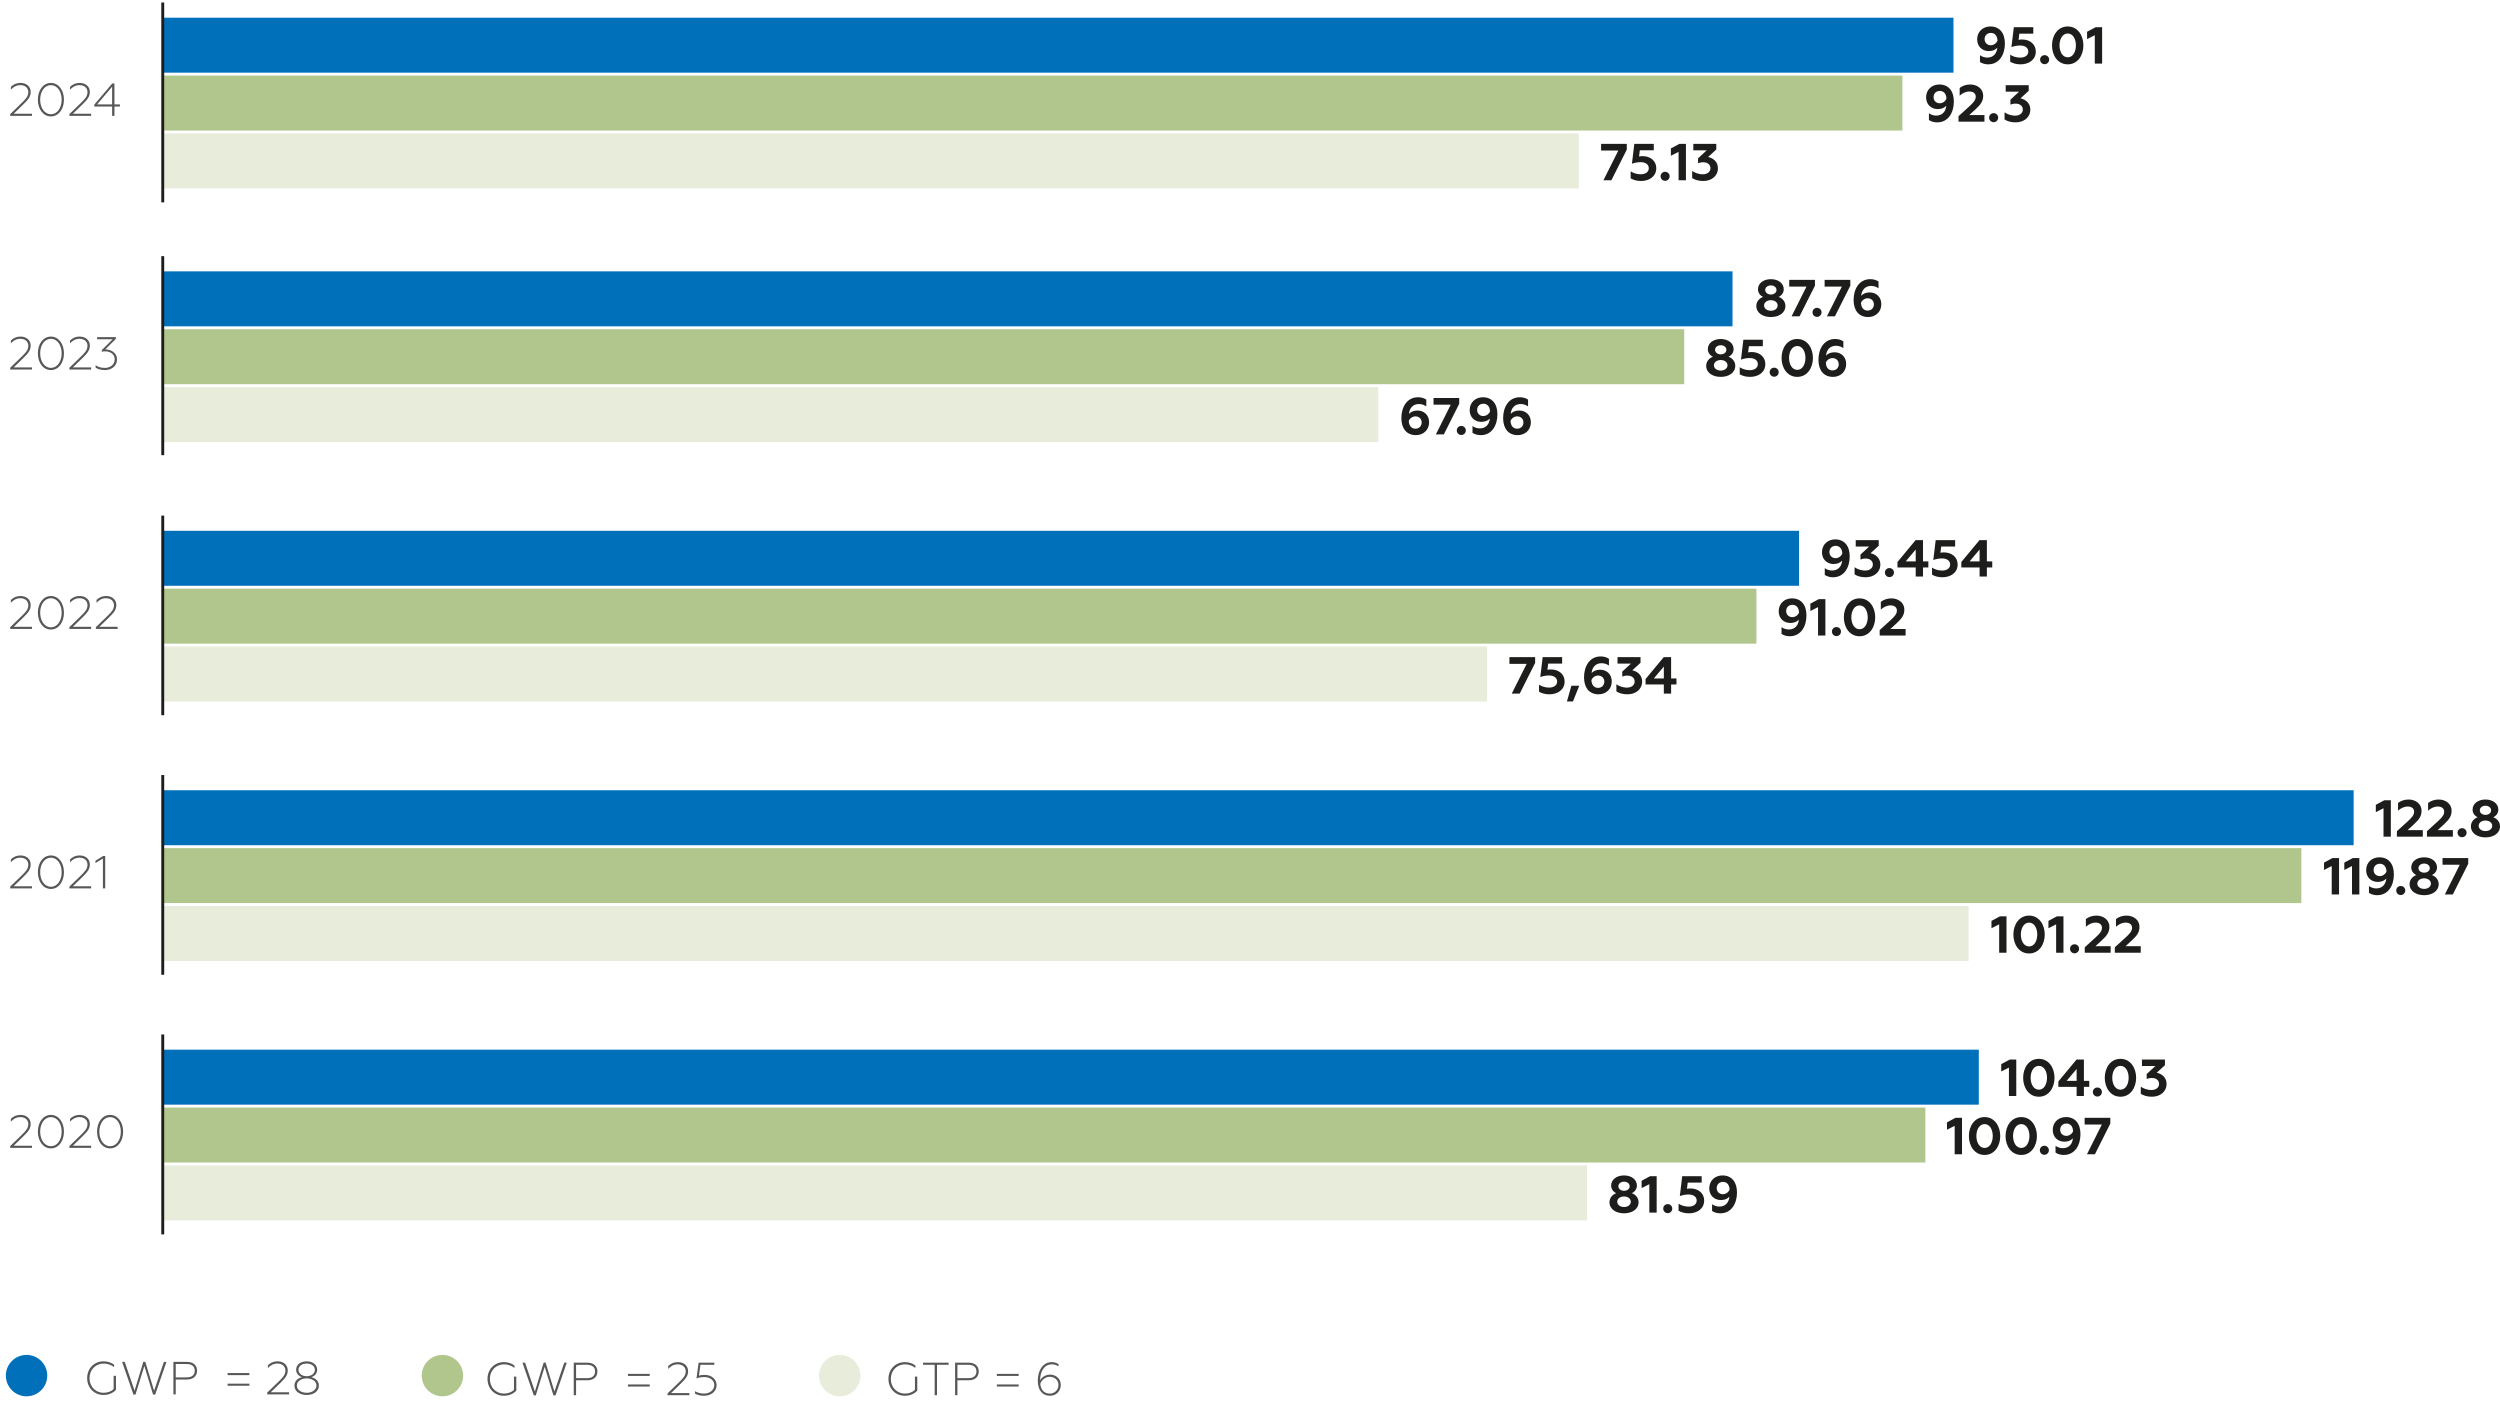 <?xml version="1.0" encoding="utf-8"?>
<!-- Generator: Adobe Illustrator 16.2.0, SVG Export Plug-In . SVG Version: 6.00 Build 0)  -->
<!DOCTYPE svg PUBLIC "-//W3C//DTD SVG 1.1//EN" "http://www.w3.org/Graphics/SVG/1.1/DTD/svg11.dtd">
<svg version="1.1" id="Layer_1" xmlns="http://www.w3.org/2000/svg" xmlns:xlink="http://www.w3.org/1999/xlink" x="0px" y="0px"
	 width="1000px" height="563.223px" viewBox="0 0 1000 563.223" enable-background="new 0 0 1000 563.223" xml:space="preserve">
<rect x="65.022" y="53.377" fill="#E7ECDB" width="566.472" height="21.99"/>
<rect x="65.022" y="30.229" fill="#B1C68D" width="695.932" height="21.99"/>
<rect x="65.022" y="7.082" fill="#0070BA" width="716.367" height="21.989"/>
<path fill="#575756" d="M38.853,41.758l5.996-7.072v7.072H38.853z M44.849,46.348h0.927v-3.74h2.186v-0.85h-2.186V33.39h-0.89
	l-7.163,8.46v0.757h7.125L44.849,46.348L44.849,46.348z M27.74,46.348h8.719v-0.853h-7.312l3.924-3.813
	c1.924-1.87,2.869-3.072,2.869-4.906c0-2.166-1.705-3.607-4.036-3.607c-1.833,0-3.072,0.757-3.888,1.574v1.128
	c0.927-0.981,2.072-1.813,3.795-1.813c1.945,0,3.184,1.148,3.184,2.794c0,1.648-0.979,2.722-2.702,4.386l-4.536,4.39L27.74,46.348z
	 M20.366,45.698c-2.482,0-4.295-2.495-4.295-5.828c0-3.335,1.813-5.813,4.295-5.813c2.498,0,4.294,2.479,4.294,5.813
	C24.66,43.203,22.864,45.698,20.366,45.698 M20.366,46.57c3.091,0,5.218-2.941,5.218-6.698c0-3.761-2.127-6.702-5.218-6.702
	c-3.112,0-5.221,2.94-5.221,6.702C15.145,43.628,17.253,46.57,20.366,46.57 M4.068,46.348h8.72v-0.853H5.476l3.925-3.813
	c1.923-1.87,2.868-3.072,2.868-4.906c0-2.166-1.704-3.607-4.036-3.607c-1.834,0-3.072,0.757-3.887,1.574v1.128
	c0.926-0.981,2.072-1.813,3.794-1.813c1.945,0,3.184,1.148,3.184,2.794c0,1.648-0.979,2.722-2.702,4.386l-4.536,4.39L4.068,46.348z"
	/>
<line fill="none" stroke="#1D1D1B" stroke-width="1.158" stroke-miterlimit="10" x1="65.101" y1="80.945" x2="65.101" y2="1.002"/>
<rect x="65.022" y="154.838" fill="#E7ECDB" width="486.3" height="21.99"/>
<rect x="65.022" y="131.69" fill="#B1C68D" width="608.664" height="21.99"/>
<rect x="65.022" y="108.543" fill="#0070BA" width="627.984" height="21.99"/>
<path fill="#575756" d="M41.98,148.031c2.704,0,4.832-1.685,4.832-4.257c0-2.646-2.368-3.998-4.684-4.016l4.221-4.221v-0.686h-7.497
	v0.854h6.219l-4.35,4.332v0.646c0.426-0.093,0.852-0.146,1.314-0.146c2.353,0,3.851,1.332,3.851,3.237
	c0,2.185-1.979,3.388-3.98,3.388c-1.479,0-2.775-0.426-3.646-1.074v1.002C39.168,147.662,40.427,148.031,41.98,148.031
	 M27.74,147.809h8.719v-0.853h-7.312l3.924-3.813c1.924-1.87,2.869-3.072,2.869-4.906c0-2.163-1.705-3.607-4.036-3.607
	c-1.833,0-3.072,0.757-3.888,1.574v1.128c0.927-0.981,2.072-1.813,3.795-1.813c1.945,0,3.184,1.148,3.184,2.794
	c0,1.648-0.979,2.723-2.702,4.387l-4.536,4.389L27.74,147.809z M20.366,147.16c-2.482,0-4.295-2.496-4.295-5.829
	c0-3.335,1.813-5.813,4.295-5.813c2.498,0,4.294,2.479,4.294,5.813C24.66,144.664,22.864,147.16,20.366,147.16 M20.366,148.031
	c3.091,0,5.218-2.941,5.218-6.698c0-3.761-2.127-6.702-5.218-6.702c-3.112,0-5.221,2.94-5.221,6.702
	C15.145,145.089,17.253,148.031,20.366,148.031 M4.068,147.809h8.72v-0.853H5.476l3.925-3.813c1.923-1.87,2.868-3.072,2.868-4.906
	c0-2.163-1.704-3.607-4.036-3.607c-1.834,0-3.072,0.757-3.887,1.574v1.128c0.926-0.981,2.072-1.813,3.794-1.813
	c1.945,0,3.184,1.148,3.184,2.794c0,1.648-0.979,2.723-2.702,4.387l-4.536,4.389L4.068,147.809z"/>
<line fill="none" stroke="#1D1D1B" stroke-width="1.158" stroke-miterlimit="10" x1="65.101" y1="182.072" x2="65.101" y2="102.463"/>
<rect x="65.022" y="258.614" fill="#E7ECDB" width="529.776" height="21.99"/>
<rect x="65.022" y="235.467" fill="#B1C68D" width="637.545" height="21.99"/>
<rect x="65.022" y="212.321" fill="#0070BA" width="654.593" height="21.99"/>
<path fill="#575756" d="M38.333,251.585h8.719v-0.854h-7.311l3.924-3.812c1.924-1.87,2.868-3.073,2.868-4.906
	c0-2.166-1.702-3.608-4.035-3.608c-1.834,0-3.073,0.758-3.888,1.573v1.128c0.926-0.979,2.072-1.813,3.795-1.813
	c1.944,0,3.183,1.147,3.183,2.794c0,1.647-0.98,2.723-2.702,4.387l-4.536,4.389L38.333,251.585z M27.74,251.585h8.719v-0.854h-7.312
	l3.924-3.812c1.924-1.87,2.869-3.073,2.869-4.906c0-2.166-1.705-3.608-4.036-3.608c-1.833,0-3.072,0.758-3.888,1.573v1.128
	c0.927-0.979,2.072-1.813,3.795-1.813c1.945,0,3.184,1.147,3.184,2.794c0,1.647-0.979,2.723-2.702,4.387l-4.536,4.389L27.74,251.585
	z M20.366,250.936c-2.482,0-4.295-2.496-4.295-5.829c0-3.335,1.813-5.813,4.295-5.813c2.498,0,4.294,2.478,4.294,5.813
	C24.66,248.44,22.864,250.936,20.366,250.936 M20.366,251.806c3.091,0,5.218-2.941,5.218-6.699c0-3.76-2.127-6.701-5.218-6.701
	c-3.112,0-5.221,2.941-5.221,6.701C15.145,248.865,17.253,251.806,20.366,251.806 M4.068,251.585h8.72v-0.854H5.476l3.925-3.812
	c1.923-1.87,2.868-3.073,2.868-4.906c0-2.166-1.704-3.608-4.036-3.608c-1.834,0-3.072,0.758-3.887,1.573v1.128
	c0.926-0.979,2.072-1.813,3.794-1.813c1.945,0,3.184,1.147,3.184,2.794c0,1.647-0.979,2.723-2.702,4.387l-4.536,4.389L4.068,251.585
	z"/>
<line fill="none" stroke="#1D1D1B" stroke-width="1.158" stroke-miterlimit="10" x1="65.101" y1="286.088" x2="65.101" y2="206.237"/>
<rect x="65.022" y="362.39" fill="#E7ECDB" width="722.413" height="21.988"/>
<rect x="65.022" y="339.242" fill="#B1C68D" width="855.52" height="21.99"/>
<rect x="65.022" y="316.097" fill="#0070BA" width="876.434" height="21.99"/>
<path fill="#575756" d="M41.166,355.361h0.926v-12.958H41.24l-3.054,1.89v0.925l2.98-1.813V355.361z M27.74,355.361h8.719v-0.853
	h-7.312l3.924-3.813c1.924-1.87,2.869-3.073,2.869-4.906c0-2.166-1.705-3.61-4.036-3.61c-1.833,0-3.072,0.76-3.888,1.576v1.126
	c0.927-0.979,2.072-1.813,3.795-1.813c1.945,0,3.184,1.148,3.184,2.795c0,1.648-0.979,2.724-2.702,4.388l-4.536,4.388L27.74,355.361
	z M20.366,354.713c-2.482,0-4.295-2.499-4.295-5.829c0-3.335,1.813-5.813,4.295-5.813c2.498,0,4.294,2.479,4.294,5.813
	C24.66,352.214,22.864,354.713,20.366,354.713 M20.366,355.583c3.091,0,5.218-2.941,5.218-6.699c0-3.761-2.127-6.704-5.218-6.704
	c-3.112,0-5.221,2.943-5.221,6.704C15.145,352.641,17.253,355.583,20.366,355.583 M4.068,355.361h8.72v-0.853H5.476l3.925-3.813
	c1.923-1.87,2.868-3.073,2.868-4.906c0-2.166-1.704-3.61-4.036-3.61c-1.834,0-3.072,0.76-3.887,1.576v1.126
	c0.926-0.979,2.072-1.813,3.794-1.813c1.945,0,3.184,1.148,3.184,2.795c0,1.648-0.979,2.724-2.702,4.388l-4.536,4.388L4.068,355.361
	z"/>
<line fill="none" stroke="#1D1D1B" stroke-width="1.158" stroke-miterlimit="10" x1="65.101" y1="389.91" x2="65.101" y2="310.012"/>
<rect x="65.022" y="466.162" fill="#E7ECDB" width="569.784" height="21.99"/>
<rect x="65.022" y="443.015" fill="#B1C68D" width="705.125" height="21.99"/>
<rect x="65.022" y="419.871" fill="#0070BA" width="726.497" height="21.99"/>
<path fill="#575756" d="M44.037,458.489c-2.482,0-4.294-2.496-4.294-5.828c0-3.338,1.812-5.814,4.294-5.814
	c2.498,0,4.295,2.478,4.295,5.814C48.332,455.992,46.534,458.489,44.037,458.489 M44.037,459.357c3.091,0,5.218-2.938,5.218-6.696
	c0-3.763-2.127-6.702-5.218-6.702c-3.112,0-5.222,2.939-5.222,6.702C38.815,456.419,40.925,459.357,44.037,459.357 M27.74,459.136
	h8.719v-0.852h-7.312l3.924-3.812c1.924-1.872,2.869-3.075,2.869-4.906c0-2.166-1.705-3.609-4.036-3.609
	c-1.833,0-3.072,0.757-3.888,1.574v1.13c0.927-0.984,2.072-1.816,3.795-1.816c1.945,0,3.184,1.147,3.184,2.795
	c0,1.649-0.979,2.722-2.702,4.386l-4.536,4.391L27.74,459.136z M20.366,458.489c-2.482,0-4.295-2.496-4.295-5.828
	c0-3.338,1.813-5.814,4.295-5.814c2.498,0,4.294,2.478,4.294,5.814C24.66,455.992,22.864,458.489,20.366,458.489 M20.366,459.357
	c3.091,0,5.218-2.938,5.218-6.696c0-3.763-2.127-6.702-5.218-6.702c-3.112,0-5.221,2.939-5.221,6.702
	C15.145,456.419,17.253,459.357,20.366,459.357 M4.068,459.136h8.72v-0.852H5.476l3.925-3.812c1.923-1.872,2.868-3.075,2.868-4.906
	c0-2.166-1.704-3.609-4.036-3.609c-1.834,0-3.072,0.757-3.887,1.574v1.13c0.926-0.984,2.072-1.816,3.794-1.816
	c1.945,0,3.184,1.147,3.184,2.795c0,1.649-0.979,2.722-2.702,4.386l-4.536,4.391L4.068,459.136z"/>
<line fill="none" stroke="#1D1D1B" stroke-width="1.158" stroke-miterlimit="10" x1="65.101" y1="493.752" x2="65.101" y2="413.789"/>
<path fill="#1D1D1B" d="M837.913,25.45h2.935V10.879h-2.601l-3.416,1.828v2.94l3.082-1.563V25.45z M827.093,22.93
	c-2.082,0-3.288-2.23-3.288-4.769c0-2.538,1.206-4.764,3.288-4.764c2.083,0,3.27,2.226,3.27,4.764
	C830.362,20.7,829.176,22.93,827.093,22.93 M827.093,25.739c3.996,0,6.266-3.621,6.266-7.577c0-3.956-2.27-7.577-6.266-7.577
	c-4.017,0-6.286,3.621-6.286,7.577C820.807,22.118,823.076,25.739,827.093,25.739 M817.854,25.676c0.997,0,1.811-0.808,1.811-1.829
	c0-0.998-0.813-1.792-1.811-1.792c-1.023,0-1.814,0.794-1.814,1.792C816.04,24.868,816.831,25.676,817.854,25.676 M808.22,25.739
	c3.287,0,6.099-1.81,6.099-5.12c0-2.913-2.333-4.827-5.497-4.827c-0.498,0-0.996,0.063-1.394,0.144l0.313-2.479h5.579v-2.578h-7.786
	l-0.959,7.952c1.19-0.416,2.313-0.627,3.497-0.627c2.041,0,3.248,1.002,3.248,2.416c0,1.648-1.499,2.438-3.225,2.438
	c-1.748,0-3.103-0.583-4.019-1.169v2.813C805.098,25.283,806.389,25.739,808.22,25.739 M796.337,13.168
	c1.563,0,2.58,1.102,2.664,3.08c-0.415,1.061-1.517,1.852-2.664,1.852c-1.454,0-2.498-1.016-2.498-2.435
	C793.839,14.189,794.883,13.168,796.337,13.168 M796.151,10.585c-2.976,0-5.287,2.063-5.287,5.143c0,2.936,2.081,4.706,4.662,4.706
	c1.479,0,2.685-0.523,3.391-1.354c-0.147,2.145-1.477,3.956-3.973,3.956c-1.062,0-2.039-0.312-2.956-0.939v2.708
	c0.997,0.664,2.146,0.935,3.287,0.935c4.517,0,6.683-4.018,6.683-8.327C801.958,13.209,799.833,10.585,796.151,10.585"/>
<path fill="#1D1D1B" d="M806.26,48.948c3.224,0,5.869-1.937,5.869-5.12c0-2.769-2.167-4.142-3.936-4.476l3.29-3.021v-2.249h-9.203
	v2.583h5.374l-3.477,3.207v1.978c0.479-0.189,1.123-0.397,2.059-0.397c1.811,0,2.895,0.998,2.895,2.375
	c0,1.581-1.416,2.433-3.039,2.433c-1.874,0-3.332-0.686-4.268-1.332v2.854C802.846,48.426,804.24,48.948,806.26,48.948
	 M797.457,48.885c0.999,0,1.813-0.813,1.813-1.834c0-0.997-0.813-1.792-1.813-1.792c-1.022,0-1.814,0.795-1.814,1.792
	C795.643,48.073,796.435,48.885,797.457,48.885 M783.409,48.656h10.368v-2.624h-6.08l2.497-2.289
	c2.246-2.06,3.082-3.414,3.082-5.491c0-2.773-2.479-4.458-5.161-4.458c-1.748,0-3.188,0.56-4.249,1.396v3.08
	c1.104-0.98,2.334-1.667,3.935-1.667c1.5,0,2.497,0.791,2.497,2.041c0,1.292-0.729,2.227-2.601,3.934l-4.288,3.892V48.656z
	 M775.921,36.373c1.56,0,2.58,1.105,2.661,3.084c-0.415,1.062-1.517,1.852-2.661,1.852c-1.457,0-2.497-1.021-2.497-2.435
	C773.424,37.393,774.464,36.373,775.921,36.373 M775.732,33.794c-2.975,0-5.288,2.059-5.288,5.143c0,2.932,2.082,4.701,4.665,4.701
	c1.478,0,2.684-0.519,3.392-1.35c-0.147,2.14-1.478,3.956-3.975,3.956c-1.061,0-2.04-0.316-2.956-0.938v2.704
	c1,0.668,2.144,0.939,3.289,0.939c4.515,0,6.681-4.019,6.681-8.326C781.54,36.418,779.415,33.794,775.732,33.794"/>
<path fill="#1D1D1B" d="M681.3,72.402c3.225,0,5.868-1.938,5.868-5.125c0-2.763-2.164-4.141-3.933-4.47l3.287-3.021v-2.249h-9.197
	v2.583h5.37l-3.477,3.207v1.978c0.479-0.19,1.122-0.397,2.062-0.397c1.809,0,2.892,0.998,2.892,2.371
	c0,1.585-1.415,2.438-3.038,2.438c-1.874,0-3.332-0.687-4.268-1.332v2.85C677.887,71.879,679.279,72.402,681.3,72.402
	 M671.435,72.109h2.937V57.536h-2.603l-3.414,1.833v2.935l3.08-1.558V72.109z M666.047,72.339c0.997,0,1.812-0.813,1.812-1.833
	c0-0.998-0.814-1.788-1.812-1.788c-1.021,0-1.811,0.791-1.811,1.788C664.236,71.526,665.026,72.339,666.047,72.339 M656.411,72.402
	c3.291,0,6.1-1.811,6.1-5.125c0-2.913-2.33-4.827-5.493-4.827c-0.502,0-1,0.063-1.397,0.148l0.312-2.479h5.581v-2.583h-7.785
	l-0.956,7.952c1.185-0.416,2.309-0.623,3.494-0.623c2.041,0,3.248,0.997,3.248,2.411c0,1.648-1.496,2.438-3.226,2.438
	c-1.749,0-3.103-0.583-4.019-1.165v2.809C653.289,71.942,654.58,72.402,656.411,72.402 M641.368,72.109h3.184l6.16-12.26v-2.313
	h-10.28v2.687h6.888L641.368,72.109z"/>
<path fill="#1D1D1B" d="M747.061,124.236c-1.563,0-2.584-1.125-2.665-3.102c0.415-1.062,1.518-1.829,2.665-1.829
	c1.457,0,2.496,1.016,2.496,2.433C749.557,123.216,748.518,124.236,747.061,124.236 M747.25,126.819
	c2.976,0,5.282-2.063,5.282-5.144c0-2.935-2.082-4.705-4.659-4.705c-1.478,0-2.688,0.523-3.396,1.355
	c0.146-2.145,1.479-3.956,3.978-3.956c1.062,0,2.04,0.312,2.953,0.938v-2.709c-0.997-0.664-2.139-0.935-3.287-0.935
	c-4.516,0-6.681,4.019-6.681,8.327C741.439,124.196,743.562,126.819,747.25,126.819 M730.785,126.526h3.184l6.163-12.26v-2.312
	h-10.281v2.687h6.891L730.785,126.526z M726.811,126.756c0.999,0,1.812-0.813,1.812-1.833c0-0.999-0.813-1.789-1.812-1.789
	c-1.021,0-1.811,0.79-1.811,1.789C725,125.943,725.79,126.756,726.811,126.756 M716.637,126.526h3.184l6.16-12.26v-2.312h-10.281
	v2.687h6.89L716.637,126.526z M708.357,124.3c-1.564,0-2.729-0.917-2.729-2.105c0-1.228,1.165-2.122,2.729-2.122
	c1.561,0,2.704,0.895,2.704,2.122C711.062,123.383,709.918,124.3,708.357,124.3 M708.357,114.161c1.27,0,2.246,0.75,2.246,1.834
	c0,1.061-0.977,1.811-2.246,1.811c-1.271,0-2.271-0.75-2.271-1.811C706.087,114.911,707.086,114.161,708.357,114.161
	 M711.458,118.763c1.248-0.582,2.039-1.688,2.039-3.062c0-2.416-2.228-4.037-5.14-4.037c-2.938,0-5.163,1.622-5.163,4.037
	c0,1.373,0.79,2.479,2.042,3.062c-1.563,0.56-2.708,1.916-2.708,3.621c0,2.873,2.708,4.435,5.829,4.435
	c3.101,0,5.806-1.563,5.806-4.435C714.163,120.678,713.039,119.323,711.458,118.763"/>
<path fill="#1D1D1B" d="M732.995,148.175c-1.563,0-2.581-1.124-2.663-3.103c0.415-1.061,1.52-1.833,2.663-1.833
	c1.46,0,2.497,1.021,2.497,2.435C735.492,147.155,734.455,148.175,732.995,148.175 M733.186,150.754c2.975,0,5.283-2.06,5.283-5.144
	c0-2.931-2.08-4.701-4.66-4.701c-1.477,0-2.687,0.519-3.395,1.35c0.148-2.14,1.478-3.956,3.977-3.956
	c1.061,0,2.041,0.316,2.956,0.94v-2.705c-1-0.668-2.143-0.939-3.291-0.939c-4.515,0-6.678,4.019-6.678,8.327
	C727.378,148.13,729.501,150.754,733.186,150.754 M718.911,147.945c-2.084,0-3.292-2.23-3.292-4.769
	c0-2.537,1.208-4.769,3.292-4.769c2.08,0,3.265,2.231,3.265,4.769C722.176,145.715,720.991,147.945,718.911,147.945
	 M718.911,150.754c3.994,0,6.263-3.622,6.263-7.578c0-3.951-2.269-7.577-6.263-7.577c-4.019,0-6.287,3.626-6.287,7.577
	C712.624,147.132,714.893,150.754,718.911,150.754 M709.667,150.69c1,0,1.811-0.813,1.811-1.829c0-1.002-0.811-1.792-1.811-1.792
	c-1.019,0-1.808,0.79-1.808,1.792C707.859,149.877,708.648,150.69,709.667,150.69 M700.036,150.754c3.287,0,6.098-1.811,6.098-5.121
	c0-2.913-2.332-4.827-5.495-4.827c-0.5,0-1,0.063-1.394,0.144l0.312-2.479h5.577v-2.578h-7.786l-0.953,7.952
	c1.185-0.42,2.309-0.627,3.495-0.627c2.04,0,3.248,1.002,3.248,2.416c0,1.644-1.499,2.438-3.229,2.438
	c-1.748,0-3.1-0.583-4.015-1.165v2.809C696.913,150.298,698.202,150.754,700.036,150.754 M688.302,148.235
	c-1.564,0-2.729-0.913-2.729-2.101c0-1.229,1.165-2.123,2.729-2.123c1.56,0,2.704,0.894,2.704,2.123
	C691.006,147.322,689.861,148.235,688.302,148.235 M688.302,138.096c1.269,0,2.246,0.754,2.246,1.834c0,1.061-0.978,1.81-2.246,1.81
	c-1.271,0-2.271-0.75-2.271-1.81C686.031,138.85,687.03,138.096,688.302,138.096 M691.401,142.698
	c1.249-0.583,2.04-1.684,2.04-3.057c0-2.416-2.228-4.041-5.14-4.041c-2.938,0-5.165,1.625-5.165,4.041
	c0,1.373,0.791,2.475,2.042,3.057c-1.563,0.565-2.706,1.915-2.706,3.622c0,2.872,2.706,4.435,5.829,4.435
	c3.1,0,5.804-1.563,5.804-4.435C694.105,144.612,692.982,143.262,691.401,142.698"/>
<path fill="#1D1D1B" d="M606.873,171.48c-1.563,0-2.583-1.125-2.664-3.103c0.415-1.062,1.517-1.833,2.664-1.833
	c1.453,0,2.497,1.021,2.497,2.434C609.37,170.459,608.326,171.48,606.873,171.48 M607.058,174.058c2.977,0,5.289-2.059,5.289-5.144
	c0-2.93-2.083-4.701-4.663-4.701c-1.479,0-2.685,0.52-3.394,1.351c0.146-2.14,1.479-3.956,3.977-3.956
	c1.061,0,2.038,0.316,2.955,0.939v-2.704c-0.998-0.669-2.145-0.94-3.287-0.94c-4.517,0-6.684,4.019-6.684,8.327
	C601.251,171.434,603.375,174.058,607.058,174.058 M593.347,161.487c1.56,0,2.58,1.102,2.664,3.08
	c-0.418,1.061-1.521,1.852-2.664,1.852c-1.457,0-2.498-1.017-2.498-2.435C590.849,162.507,591.89,161.487,593.347,161.487
	 M593.159,158.904c-2.977,0-5.288,2.064-5.288,5.143c0,2.936,2.084,4.701,4.665,4.701c1.476,0,2.682-0.519,3.391-1.35
	c-0.145,2.145-1.477,3.956-3.974,3.956c-1.062,0-2.042-0.312-2.957-0.935v2.705c1.002,0.664,2.145,0.935,3.289,0.935
	c4.516,0,6.681-4.019,6.681-8.327C598.966,161.527,596.843,158.904,593.159,158.904 M584.521,173.995
	c1.002,0,1.814-0.813,1.814-1.829c0-0.998-0.813-1.793-1.814-1.793c-1.019,0-1.811,0.795-1.811,1.793
	C582.71,173.182,583.502,173.995,584.521,173.995 M574.347,173.77h3.186l6.161-12.265v-2.307H573.41v2.682h6.888L574.347,173.77z
	 M566.171,171.48c-1.56,0-2.58-1.125-2.662-3.103c0.416-1.062,1.518-1.833,2.662-1.833c1.456,0,2.498,1.021,2.498,2.434
	C568.669,170.459,567.627,171.48,566.171,171.48 M566.357,174.058c2.978,0,5.288-2.059,5.288-5.144c0-2.93-2.083-4.701-4.664-4.701
	c-1.477,0-2.682,0.52-3.391,1.351c0.146-2.14,1.476-3.956,3.973-3.956c1.062,0,2.042,0.316,2.958,0.939v-2.704
	c-1-0.669-2.146-0.94-3.289-0.94c-4.516,0-6.682,4.019-6.682,8.327C560.551,171.434,562.674,174.058,566.357,174.058"/>
<path fill="#1D1D1B" d="M787.843,224.559l3.992-4.747v4.747H787.843z M791.835,230.619h2.918v-3.644h2.143v-2.416h-2.143v-8.512
	h-2.957l-7.264,8.761v2.167h7.303V230.619z M776.96,230.908c3.289,0,6.098-1.811,6.098-5.12c0-2.913-2.33-4.828-5.494-4.828
	c-0.498,0-0.999,0.064-1.395,0.145l0.313-2.479h5.578v-2.578h-7.784l-0.958,7.952c1.188-0.416,2.313-0.628,3.495-0.628
	c2.042,0,3.247,1.002,3.247,2.417c0,1.648-1.497,2.438-3.224,2.438c-1.748,0-3.104-0.583-4.02-1.17v2.814
	C773.837,230.452,775.128,230.908,776.96,230.908 M762.29,224.559l3.996-4.747v4.747H762.29z M766.286,230.619h2.913v-3.644h2.145
	v-2.416h-2.145v-8.512h-2.955l-7.265,8.761v2.167h7.307V230.619z M755.779,230.845c0.998,0,1.809-0.809,1.809-1.829
	c0-0.999-0.811-1.792-1.809-1.792c-1.026,0-1.815,0.794-1.815,1.792C753.964,230.036,754.753,230.845,755.779,230.845
	 M746.269,230.908c3.225,0,5.871-1.932,5.871-5.12c0-2.769-2.168-4.142-3.938-4.476l3.292-3.016v-2.249h-9.203v2.578h5.371
	l-3.475,3.206v1.979c0.479-0.186,1.125-0.394,2.06-0.394c1.811,0,2.895,0.999,2.895,2.372c0,1.58-1.415,2.438-3.039,2.438
	c-1.874,0-3.333-0.687-4.268-1.337v2.854C742.853,230.389,744.251,230.908,746.269,230.908 M734.261,218.337
	c1.562,0,2.581,1.102,2.665,3.08c-0.416,1.061-1.52,1.852-2.665,1.852c-1.455,0-2.497-1.016-2.497-2.434
	C731.764,219.357,732.806,218.337,734.261,218.337 M734.074,215.753c-2.977,0-5.287,2.065-5.287,5.144
	c0,2.936,2.083,4.706,4.661,4.706c1.479,0,2.688-0.524,3.394-1.354c-0.146,2.145-1.479,3.956-3.976,3.956
	c-1.062,0-2.037-0.312-2.956-0.939v2.709c1.001,0.664,2.146,0.935,3.29,0.935c4.516,0,6.684-4.019,6.684-8.327
	C739.884,218.377,737.757,215.753,734.074,215.753"/>
<path fill="#1D1D1B" d="M751.872,254.213h10.367v-2.624h-6.077l2.496-2.29c2.247-2.063,3.082-3.413,3.082-5.495
	c0-2.769-2.479-4.458-5.164-4.458c-1.747,0-3.183,0.565-4.246,1.396v3.084c1.104-0.98,2.332-1.666,3.936-1.666
	c1.499,0,2.497,0.79,2.497,2.041c0,1.287-0.728,2.227-2.601,3.934l-4.29,3.892V254.213z M743.822,251.693
	c-2.081,0-3.289-2.23-3.289-4.769c0-2.538,1.208-4.764,3.289-4.764c2.08,0,3.268,2.226,3.268,4.764
	C747.09,249.462,745.902,251.693,743.822,251.693 M743.822,254.502c3.999,0,6.267-3.622,6.267-7.578s-2.268-7.577-6.267-7.577
	c-4.017,0-6.287,3.621-6.287,7.577S739.806,254.502,743.822,254.502 M734.583,254.439c0.999,0,1.809-0.809,1.809-1.83
	c0-0.998-0.81-1.792-1.809-1.792c-1.023,0-1.813,0.795-1.813,1.792C732.771,253.63,733.56,254.439,734.583,254.439 M727.216,254.213
	h2.936V239.64h-2.602l-3.413,1.83v2.939l3.079-1.563V254.213z M716.959,241.93c1.56,0,2.58,1.102,2.662,3.079
	c-0.416,1.061-1.518,1.852-2.662,1.852c-1.457,0-2.497-1.016-2.497-2.434C714.462,242.95,715.502,241.93,716.959,241.93
	 M716.771,239.346c-2.976,0-5.287,2.063-5.287,5.144c0,2.935,2.081,4.705,4.664,4.705c1.478,0,2.684-0.523,3.392-1.355
	c-0.146,2.146-1.476,3.956-3.974,3.956c-1.062,0-2.041-0.312-2.958-0.939v2.709c1.001,0.664,2.145,0.935,3.29,0.935
	c4.515,0,6.681-4.02,6.681-8.328C722.578,241.97,720.454,239.346,716.771,239.346"/>
<path fill="#1D1D1B" d="M661.536,271.377l3.996-4.746v4.746H661.536z M665.532,277.437h2.913v-3.644h2.146v-2.417h-2.146v-8.512
	h-2.954l-7.265,8.761v2.167h7.306V277.437z M650.987,277.726c3.225,0,5.869-1.938,5.869-5.121c0-2.769-2.166-4.142-3.934-4.476
	l3.287-3.016v-2.249h-9.199v2.579h5.372l-3.478,3.206v1.978c0.479-0.186,1.122-0.393,2.063-0.393c1.808,0,2.892,0.998,2.892,2.371
	c0,1.585-1.415,2.438-3.04,2.438c-1.873,0-3.332-0.687-4.266-1.332v2.848C647.574,277.206,648.966,277.726,650.987,277.726
	 M639.23,275.148c-1.561,0-2.583-1.125-2.666-3.103c0.415-1.062,1.521-1.833,2.666-1.833c1.457,0,2.498,1.02,2.498,2.434
	C641.729,274.127,640.688,275.148,639.23,275.148 M639.418,277.726c2.977,0,5.286-2.059,5.286-5.144
	c0-2.931-2.082-4.701-4.663-4.701c-1.476,0-2.687,0.519-3.394,1.351c0.147-2.14,1.479-3.957,3.977-3.957
	c1.061,0,2.042,0.317,2.955,0.939v-2.705c-0.998-0.668-2.143-0.939-3.288-0.939c-4.517,0-6.679,4.019-6.679,8.327
	C633.612,275.102,635.733,277.726,639.418,277.726 M626.766,280.598h2.411l2.52-6.304h-3.143L626.766,280.598z M619.753,277.726
	c3.289,0,6.098-1.811,6.098-5.121c0-2.913-2.33-4.828-5.492-4.828c-0.503,0-1.004,0.064-1.396,0.145l0.311-2.479h5.578v-2.579
	h-7.784l-0.957,7.952c1.186-0.419,2.311-0.627,3.495-0.627c2.044,0,3.249,1.002,3.249,2.416c0,1.643-1.5,2.438-3.229,2.438
	c-1.748,0-3.098-0.583-4.015-1.165v2.809C616.632,277.271,617.921,277.726,619.753,277.726 M604.706,277.437h3.184l6.164-12.265
	v-2.307h-10.282v2.682h6.891L604.706,277.437z"/>
<path fill="#1D1D1B" d="M994.19,332.438c-1.562,0-2.726-0.912-2.726-2.1c0-1.228,1.164-2.123,2.726-2.123
	c1.563,0,2.707,0.896,2.707,2.123C996.897,331.526,995.754,332.438,994.19,332.438 M994.19,322.299c1.271,0,2.251,0.755,2.251,1.834
	c0,1.062-0.979,1.812-2.251,1.812c-1.269,0-2.27-0.75-2.27-1.812C991.921,323.054,992.922,322.299,994.19,322.299 M997.294,326.902
	c1.247-0.582,2.037-1.685,2.037-3.057c0-2.416-2.227-4.042-5.141-4.042c-2.934,0-5.159,1.626-5.159,4.042
	c0,1.372,0.791,2.475,2.036,3.057c-1.558,0.564-2.705,1.915-2.705,3.621c0,2.872,2.705,4.435,5.828,4.435
	c3.104,0,5.81-1.563,5.81-4.435C1000,328.817,998.875,327.466,997.294,326.902 M984.826,334.895c0.999,0,1.812-0.813,1.812-1.829
	c0-0.998-0.813-1.792-1.812-1.792c-1.02,0-1.811,0.794-1.811,1.792C983.016,334.082,983.807,334.895,984.826,334.895
	 M970.78,334.669h10.367v-2.625h-6.078l2.496-2.289c2.248-2.063,3.08-3.414,3.08-5.495c0-2.768-2.475-4.457-5.161-4.457
	c-1.747,0-3.185,0.564-4.246,1.396v3.085c1.104-0.98,2.331-1.672,3.935-1.672c1.496,0,2.496,0.795,2.496,2.046
	c0,1.287-0.729,2.226-2.6,3.929l-4.289,3.896V334.669z M958.754,334.669h10.365v-2.625h-6.078l2.499-2.289
	c2.247-2.063,3.079-3.414,3.079-5.495c0-2.768-2.477-4.457-5.163-4.457c-1.747,0-3.183,0.564-4.244,1.396v3.085
	c1.104-0.98,2.33-1.672,3.934-1.672c1.496,0,2.498,0.795,2.498,2.046c0,1.287-0.73,2.226-2.603,3.929l-4.287,3.896V334.669z
	 M953.406,334.669h2.934v-14.572h-2.602l-3.411,1.828v2.94l3.079-1.563V334.669z"/>
<path fill="#1D1D1B" d="M977.944,357.787h3.184l6.161-12.26v-2.313h-10.282v2.687h6.889L977.944,357.787z M969.663,355.561
	c-1.562,0-2.726-0.917-2.726-2.104c0-1.228,1.164-2.122,2.726-2.122s2.706,0.895,2.706,2.122
	C972.369,354.644,971.225,355.561,969.663,355.561 M969.663,345.423c1.271,0,2.251,0.749,2.251,1.834
	c0,1.061-0.98,1.811-2.251,1.811c-1.27,0-2.27-0.75-2.27-1.811C967.394,346.172,968.394,345.423,969.663,345.423 M972.765,350.025
	c1.249-0.583,2.039-1.688,2.039-3.062c0-2.416-2.228-4.036-5.141-4.036c-2.934,0-5.16,1.62-5.16,4.036
	c0,1.373,0.791,2.479,2.037,3.062c-1.559,0.561-2.705,1.915-2.705,3.617c0,2.876,2.705,4.435,5.828,4.435
	c3.102,0,5.809-1.559,5.809-4.435C975.472,351.94,974.348,350.585,972.765,350.025 M960.299,358.017
	c0.999,0,1.812-0.813,1.812-1.833c0-0.998-0.813-1.788-1.812-1.788c-1.02,0-1.811,0.79-1.811,1.788
	C958.488,357.204,959.279,358.017,960.299,358.017 M951.934,345.505c1.563,0,2.584,1.105,2.666,3.083
	c-0.415,1.062-1.52,1.853-2.666,1.853c-1.457,0-2.497-1.021-2.497-2.435C949.437,346.531,950.477,345.505,951.934,345.505
	 M951.746,342.927c-2.976,0-5.286,2.058-5.286,5.143c0,2.931,2.083,4.7,4.663,4.7c1.477,0,2.688-0.519,3.395-1.354
	c-0.147,2.146-1.479,3.956-3.977,3.956c-1.061,0-2.041-0.312-2.956-0.935v2.705c0.998,0.667,2.143,0.935,3.288,0.935
	c4.518,0,6.681-4.015,6.681-8.322C957.554,345.546,955.432,342.927,951.746,342.927 M940.8,357.787h2.936v-14.572h-2.601
	l-3.414,1.833v2.936l3.079-1.558V357.787z M932.687,357.787h2.935v-14.572h-2.601l-3.414,1.833v2.936l3.08-1.558V357.787z"/>
<path fill="#1D1D1B" d="M845.926,381.099h10.365v-2.623h-6.078l2.497-2.29c2.249-2.059,3.079-3.414,3.079-5.495
	c0-2.769-2.474-4.453-5.161-4.453c-1.747,0-3.183,0.56-4.244,1.396v3.08c1.102-0.976,2.33-1.666,3.934-1.666
	c1.497,0,2.497,0.794,2.497,2.041c0,1.291-0.731,2.226-2.602,3.934l-4.287,3.893V381.099z M833.898,381.099h10.363v-2.623h-6.079
	l2.502-2.29c2.244-2.059,3.08-3.414,3.08-5.495c0-2.769-2.479-4.453-5.163-4.453c-1.751,0-3.187,0.56-4.247,1.396v3.08
	c1.104-0.976,2.331-1.666,3.933-1.666c1.499,0,2.502,0.794,2.502,2.041c0,1.291-0.731,2.226-2.606,3.934l-4.284,3.893V381.099z
	 M829.82,381.329c0.998,0,1.811-0.813,1.811-1.834c0-0.997-0.813-1.787-1.811-1.787c-1.02,0-1.811,0.79-1.811,1.787
	C828.01,380.517,828.801,381.329,829.82,381.329 M822.453,381.099h2.933v-14.572h-2.601l-3.412,1.834v2.936l3.08-1.559V381.099z
	 M811.633,378.58c-2.081,0-3.289-2.228-3.289-4.765c0-2.543,1.208-4.769,3.289-4.769c2.085,0,3.27,2.226,3.27,4.769
	C814.902,376.353,813.718,378.58,811.633,378.58 M811.633,381.387c3.999,0,6.267-3.616,6.267-7.571c0-3.956-2.268-7.578-6.267-7.578
	c-4.017,0-6.283,3.622-6.283,7.578C805.35,377.771,807.616,381.387,811.633,381.387 M799.669,381.099h2.934v-14.572h-2.602
	l-3.412,1.834v2.936l3.08-1.559V381.099z"/>
<path fill="#1D1D1B" d="M860.757,438.69c3.227,0,5.871-1.938,5.871-5.125c0-2.764-2.166-4.142-3.934-4.472l3.288-3.021v-2.249
	h-9.202v2.583h5.37l-3.475,3.206v1.978c0.479-0.189,1.123-0.397,2.059-0.397c1.813,0,2.896,0.998,2.896,2.372
	c0,1.585-1.419,2.438-3.04,2.438c-1.874,0-3.33-0.687-4.268-1.333v2.851C857.343,438.166,858.738,438.69,860.757,438.69
	 M848.189,435.875c-2.082,0-3.289-2.226-3.289-4.764s1.207-4.768,3.289-4.768c2.083,0,3.268,2.229,3.268,4.768
	S850.272,435.875,848.189,435.875 M848.189,438.69c3.997,0,6.264-3.623,6.264-7.578s-2.267-7.577-6.264-7.577
	c-4.019,0-6.285,3.622-6.285,7.577S844.171,438.69,848.189,438.69 M838.948,438.626c1,0,1.811-0.813,1.811-1.834
	c0-0.998-0.811-1.789-1.811-1.789c-1.019,0-1.811,0.791-1.811,1.789C837.138,437.813,837.93,438.626,838.948,438.626
	 M826.65,432.341l3.999-4.747v4.747H826.65z M830.649,438.396h2.911v-3.64h2.144v-2.415h-2.144v-8.518h-2.955l-7.262,8.765v2.168
	h7.306V438.396z M815.541,435.875c-2.081,0-3.289-2.226-3.289-4.764s1.208-4.768,3.289-4.768c2.082,0,3.268,2.229,3.268,4.768
	S817.623,435.875,815.541,435.875 M815.541,438.69c3.997,0,6.265-3.623,6.265-7.578s-2.268-7.577-6.265-7.577
	c-4.019,0-6.285,3.622-6.285,7.577S811.522,438.69,815.541,438.69 M803.574,438.396h2.934v-14.572h-2.602l-3.412,1.834v2.936
	l3.08-1.56V438.396z"/>
<path fill="#1D1D1B" d="M834.787,461.696h3.183l6.16-12.266v-2.307h-10.279v2.682h6.888L834.787,461.696z M826.566,449.412
	c1.564,0,2.583,1.106,2.666,3.079c-0.416,1.062-1.52,1.853-2.666,1.853c-1.457,0-2.495-1.017-2.495-2.436
	C824.071,450.433,825.109,449.412,826.566,449.412 M826.378,446.829c-2.976,0-5.283,2.063-5.283,5.144c0,2.935,2.079,4.7,4.66,4.7
	c1.479,0,2.687-0.519,3.395-1.351c-0.147,2.146-1.48,3.957-3.978,3.957c-1.062,0-2.041-0.313-2.955-0.936v2.705
	c1.001,0.664,2.143,0.935,3.288,0.935c4.518,0,6.681-4.015,6.681-8.327C832.186,449.453,830.063,446.829,826.378,446.829
	 M817.743,461.92c0.999,0,1.812-0.813,1.812-1.828c0-0.998-0.813-1.793-1.812-1.793c-1.02,0-1.81,0.795-1.81,1.793
	C815.934,461.108,816.724,461.92,817.743,461.92 M808.508,459.175c-2.085,0-3.291-2.23-3.291-4.769c0-2.537,1.206-4.769,3.291-4.769
	c2.08,0,3.268,2.231,3.268,4.769C811.775,456.945,810.588,459.175,808.508,459.175 M808.508,461.984
	c3.993,0,6.263-3.621,6.263-7.577c0-3.951-2.27-7.577-6.263-7.577c-4.02,0-6.289,3.626-6.289,7.577
	C802.219,458.363,804.488,461.984,808.508,461.984 M793.838,459.175c-2.084,0-3.292-2.23-3.292-4.769
	c0-2.537,1.208-4.769,3.292-4.769c2.08,0,3.265,2.231,3.265,4.769C797.103,456.945,795.918,459.175,793.838,459.175
	 M793.838,461.984c3.994,0,6.263-3.621,6.263-7.577c0-3.951-2.269-7.577-6.263-7.577c-4.02,0-6.287,3.626-6.287,7.577
	C787.551,458.363,789.818,461.984,793.838,461.984 M781.872,461.696h2.931v-14.572h-2.602l-3.409,1.828v2.939l3.08-1.562V461.696z"
	/>
<path fill="#1D1D1B" d="M689.178,472.757c1.561,0,2.578,1.107,2.665,3.08c-0.418,1.062-1.52,1.853-2.665,1.853
	c-1.459,0-2.5-1.017-2.5-2.435C686.678,473.779,687.719,472.757,689.178,472.757 M688.99,470.174c-2.978,0-5.288,2.065-5.288,5.145
	c0,2.936,2.08,4.701,4.663,4.701c1.479,0,2.687-0.521,3.391-1.351c-0.145,2.146-1.477,3.956-3.974,3.956
	c-1.061,0-2.041-0.313-2.955-0.936v2.704c0.998,0.665,2.143,0.936,3.288,0.936c4.517,0,6.681-4.014,6.681-8.326
	C694.796,472.799,692.673,470.174,688.99,470.174 M675.568,485.329c3.289,0,6.098-1.811,6.098-5.12c0-2.913-2.33-4.827-5.495-4.827
	c-0.499,0-1,0.063-1.394,0.145l0.313-2.48h5.576v-2.577h-7.782l-0.958,7.951c1.186-0.419,2.31-0.626,3.494-0.626
	c2.044,0,3.25,1.002,3.25,2.415c0,1.643-1.499,2.438-3.229,2.438c-1.747,0-3.101-0.581-4.015-1.164v2.809
	C672.445,484.873,673.734,485.329,675.568,485.329 M667.097,485.266c1,0,1.811-0.813,1.811-1.828c0-0.998-0.811-1.793-1.811-1.793
	c-1.019,0-1.809,0.795-1.809,1.793C665.288,484.453,666.078,485.266,667.097,485.266 M659.73,485.04h2.936v-14.571h-2.601
	l-3.414,1.828v2.94l3.079-1.563V485.04z M649.62,482.811c-1.562,0-2.727-0.913-2.727-2.101c0-1.229,1.165-2.122,2.727-2.122
	c1.563,0,2.706,0.894,2.706,2.122C652.326,481.898,651.183,482.811,649.62,482.811 M649.62,472.672c1.27,0,2.249,0.755,2.249,1.833
	c0,1.062-0.979,1.811-2.249,1.811c-1.271,0-2.271-0.749-2.271-1.811C647.349,473.427,648.349,472.672,649.62,472.672
	 M652.723,477.274c1.246-0.582,2.037-1.685,2.037-3.058c0-2.415-2.227-4.042-5.14-4.042c-2.935,0-5.16,1.627-5.16,4.042
	c0,1.373,0.789,2.476,2.038,3.058c-1.562,0.565-2.704,1.915-2.704,3.621c0,2.873,2.704,4.435,5.826,4.435
	c3.103,0,5.808-1.562,5.808-4.435C655.428,479.189,654.304,477.839,652.723,477.274"/>
<g>
	<path fill="#575756" d="M122.656,557.117c-2.192,0-3.922-1.225-3.922-2.9c0-1.708,1.73-2.861,3.922-2.861
		c2.214,0,3.941,1.153,3.941,2.861C126.597,555.893,124.87,557.117,122.656,557.117 M119.385,547.931
		c0-1.521,1.414-2.507,3.309-2.507c1.842,0,3.255,0.985,3.255,2.507c0,1.473-1.413,2.553-3.255,2.553
		C120.798,550.484,119.385,549.404,119.385,547.931 M124.535,550.873c1.395-0.467,2.341-1.525,2.341-2.996
		c0-2.009-1.82-3.348-4.203-3.348c-2.415,0-4.22,1.339-4.22,3.348c0,1.471,0.967,2.529,2.344,2.996
		c-1.823,0.445-3.013,1.636-3.013,3.401c0,2.267,2.158,3.717,4.889,3.717c2.735,0,4.872-1.45,4.872-3.717
		C127.546,552.509,126.354,551.319,124.535,550.873 M106.868,557.768h8.754v-0.854h-7.343l3.942-3.828
		c1.935-1.881,2.883-3.089,2.883-4.928c0-2.176-1.711-3.629-4.052-3.629c-1.842,0-3.089,0.763-3.907,1.584v1.132
		c0.93-0.985,2.083-1.821,3.813-1.821c1.951,0,3.198,1.154,3.198,2.807c0,1.657-0.987,2.734-2.716,4.405l-4.555,4.406
		L106.868,557.768z M91.035,550.052h8.719v-0.817h-8.719V550.052z M91.035,554.294h8.719v-0.817h-8.719V554.294z M70.294,550.948
		v-5.337H74.7c2.046,0,3.198,0.968,3.198,2.656c0,1.713-1.152,2.681-3.198,2.681H70.294z M69.364,557.768h0.93v-5.967h4.5
		c2.602,0,4.033-1.45,4.033-3.534c0-2.079-1.432-3.51-4.033-3.51h-5.43V557.768z M53.385,557.845h0.799l3.552-11.454l3.495,11.454
		h0.836l4.517-13.088h-1.021l-3.922,11.544l-3.534-11.585h-0.779l-3.498,11.585l-3.94-11.544h-1.041L53.385,557.845z
		 M41.403,557.991c2.193,0,3.885-0.854,4.983-2.045v-5.632h-0.931v5.277c-0.968,1.022-2.434,1.525-4.052,1.525
		c-3.104,0-5.598-2.434-5.598-5.835c0-3.442,2.474-5.858,5.672-5.858c1.47,0,2.955,0.486,4.164,1.431v-0.986
		c-1.134-0.871-2.62-1.339-4.238-1.339c-3.681,0-6.543,2.812-6.543,6.735C34.86,555.185,37.741,557.991,41.403,557.991"/>
	<g>
		<path fill="#0070BA" d="M10.618,541.959L10.618,541.959c-4.574,0-8.282,3.71-8.282,8.283s3.708,8.284,8.282,8.284
			c4.573,0,8.283-3.711,8.283-8.284S15.191,541.959,10.618,541.959"/>
		<path fill="#B1C68D" d="M176.972,541.959L176.972,541.959c-4.575,0-8.283,3.71-8.283,8.283s3.708,8.284,8.283,8.284
			c4.573,0,8.282-3.711,8.282-8.284S181.545,541.959,176.972,541.959"/>
		<path fill="#E7ECDB" d="M335.884,541.959L335.884,541.959c-4.574,0-8.282,3.71-8.282,8.283s3.708,8.284,8.282,8.284
			c4.573,0,8.283-3.711,8.283-8.284S340.458,541.959,335.884,541.959"/>
	</g>
	<path fill="#575756" d="M419.945,557.431c-2.326,0-3.57-1.484-3.831-3.882c0.52-1.563,2.046-2.825,3.774-2.825
		c1.917,0,3.495,1.263,3.495,3.252C423.383,555.983,421.841,557.431,419.945,557.431 M419.963,558.309
		c2.455,0,4.351-1.804,4.351-4.352c0-2.434-1.914-4.109-4.221-4.109c-1.969,0-3.44,1.081-4.053,2.324
		c0-3.383,1.508-6.435,4.723-6.435c0.949,0,1.823,0.282,2.639,0.822v-0.913c-0.758-0.522-1.744-0.8-2.711-0.8
		c-3.44,0-5.582,3.216-5.582,7.381C415.108,556.132,417.025,558.309,419.963,558.309 M398.741,550.37h8.72v-0.817h-8.72V550.37z
		 M398.741,554.607h8.72v-0.816h-8.72V554.607z M382.966,551.261v-5.337h4.408c2.043,0,3.197,0.968,3.197,2.661
		c0,1.708-1.154,2.676-3.197,2.676H382.966z M382.038,558.085h0.929v-5.971h4.498c2.603,0,4.036-1.45,4.036-3.529
		c0-2.084-1.433-3.515-4.036-3.515h-5.426V558.085z M373.868,558.085h0.931v-12.161h4.646v-0.854h-10.223v0.854h4.646V558.085z
		 M361.926,558.309c2.192,0,3.885-0.858,4.981-2.049v-5.632h-0.929v5.282c-0.967,1.021-2.438,1.521-4.053,1.521
		c-3.105,0-5.598-2.434-5.598-5.835c0-3.442,2.474-5.858,5.672-5.858c1.469,0,2.955,0.486,4.166,1.436v-0.985
		c-1.136-0.877-2.625-1.341-4.239-1.341c-3.681,0-6.547,2.807-6.547,6.73S358.263,558.309,361.926,558.309 M281.586,558.309
		c2.881,0,5.055-1.768,5.055-4.261c0-2.375-2.044-4.087-4.72-4.087c-1.023,0-1.692,0.072-2.343,0.276l0.595-4.313h5.56v-0.854
		h-6.286l-0.855,6.285c0.967-0.354,2.009-0.522,3.125-0.522c2.453,0,3.997,1.395,3.997,3.215c0,1.935-1.749,3.383-4.145,3.383
		c-1.507,0-2.735-0.444-3.554-0.947v0.967C278.925,557.972,280.097,558.309,281.586,558.309 M267.004,558.085h8.755v-0.857h-7.344
		l3.942-3.829c1.935-1.875,2.883-3.084,2.883-4.927c0-2.176-1.711-3.625-4.054-3.625c-1.841,0-3.086,0.764-3.906,1.58v1.137
		c0.93-0.985,2.084-1.826,3.814-1.826c1.95,0,3.197,1.154,3.197,2.807c0,1.657-0.987,2.738-2.717,4.41l-4.555,4.404L267.004,558.085
		z M251.172,550.37h8.719v-0.817h-8.719V550.37z M251.172,554.607h8.719v-0.816h-8.719V554.607z M230.431,551.261v-5.337h4.406
		c2.046,0,3.198,0.968,3.198,2.661c0,1.708-1.151,2.676-3.198,2.676H230.431z M229.501,558.085h0.93v-5.971h4.5
		c2.603,0,4.034-1.45,4.034-3.529c0-2.084-1.432-3.515-4.034-3.515h-5.429V558.085z M213.521,558.158h0.797l3.554-11.454
		l3.495,11.454h0.836l4.516-13.088h-1.021l-3.923,11.544l-3.534-11.58h-0.78l-3.497,11.58l-3.941-11.544h-1.04L213.521,558.158z
		 M201.541,558.309c2.192,0,3.885-0.858,4.982-2.049v-5.632h-0.93v5.282c-0.968,1.021-2.435,1.521-4.052,1.521
		c-3.104,0-5.598-2.434-5.598-5.835c0-3.442,2.474-5.858,5.671-5.858c1.471,0,2.955,0.486,4.165,1.436v-0.985
		c-1.134-0.877-2.621-1.341-4.238-1.341c-3.682,0-6.543,2.807-6.543,6.73S197.877,558.309,201.541,558.309"/>
</g>
</svg>
